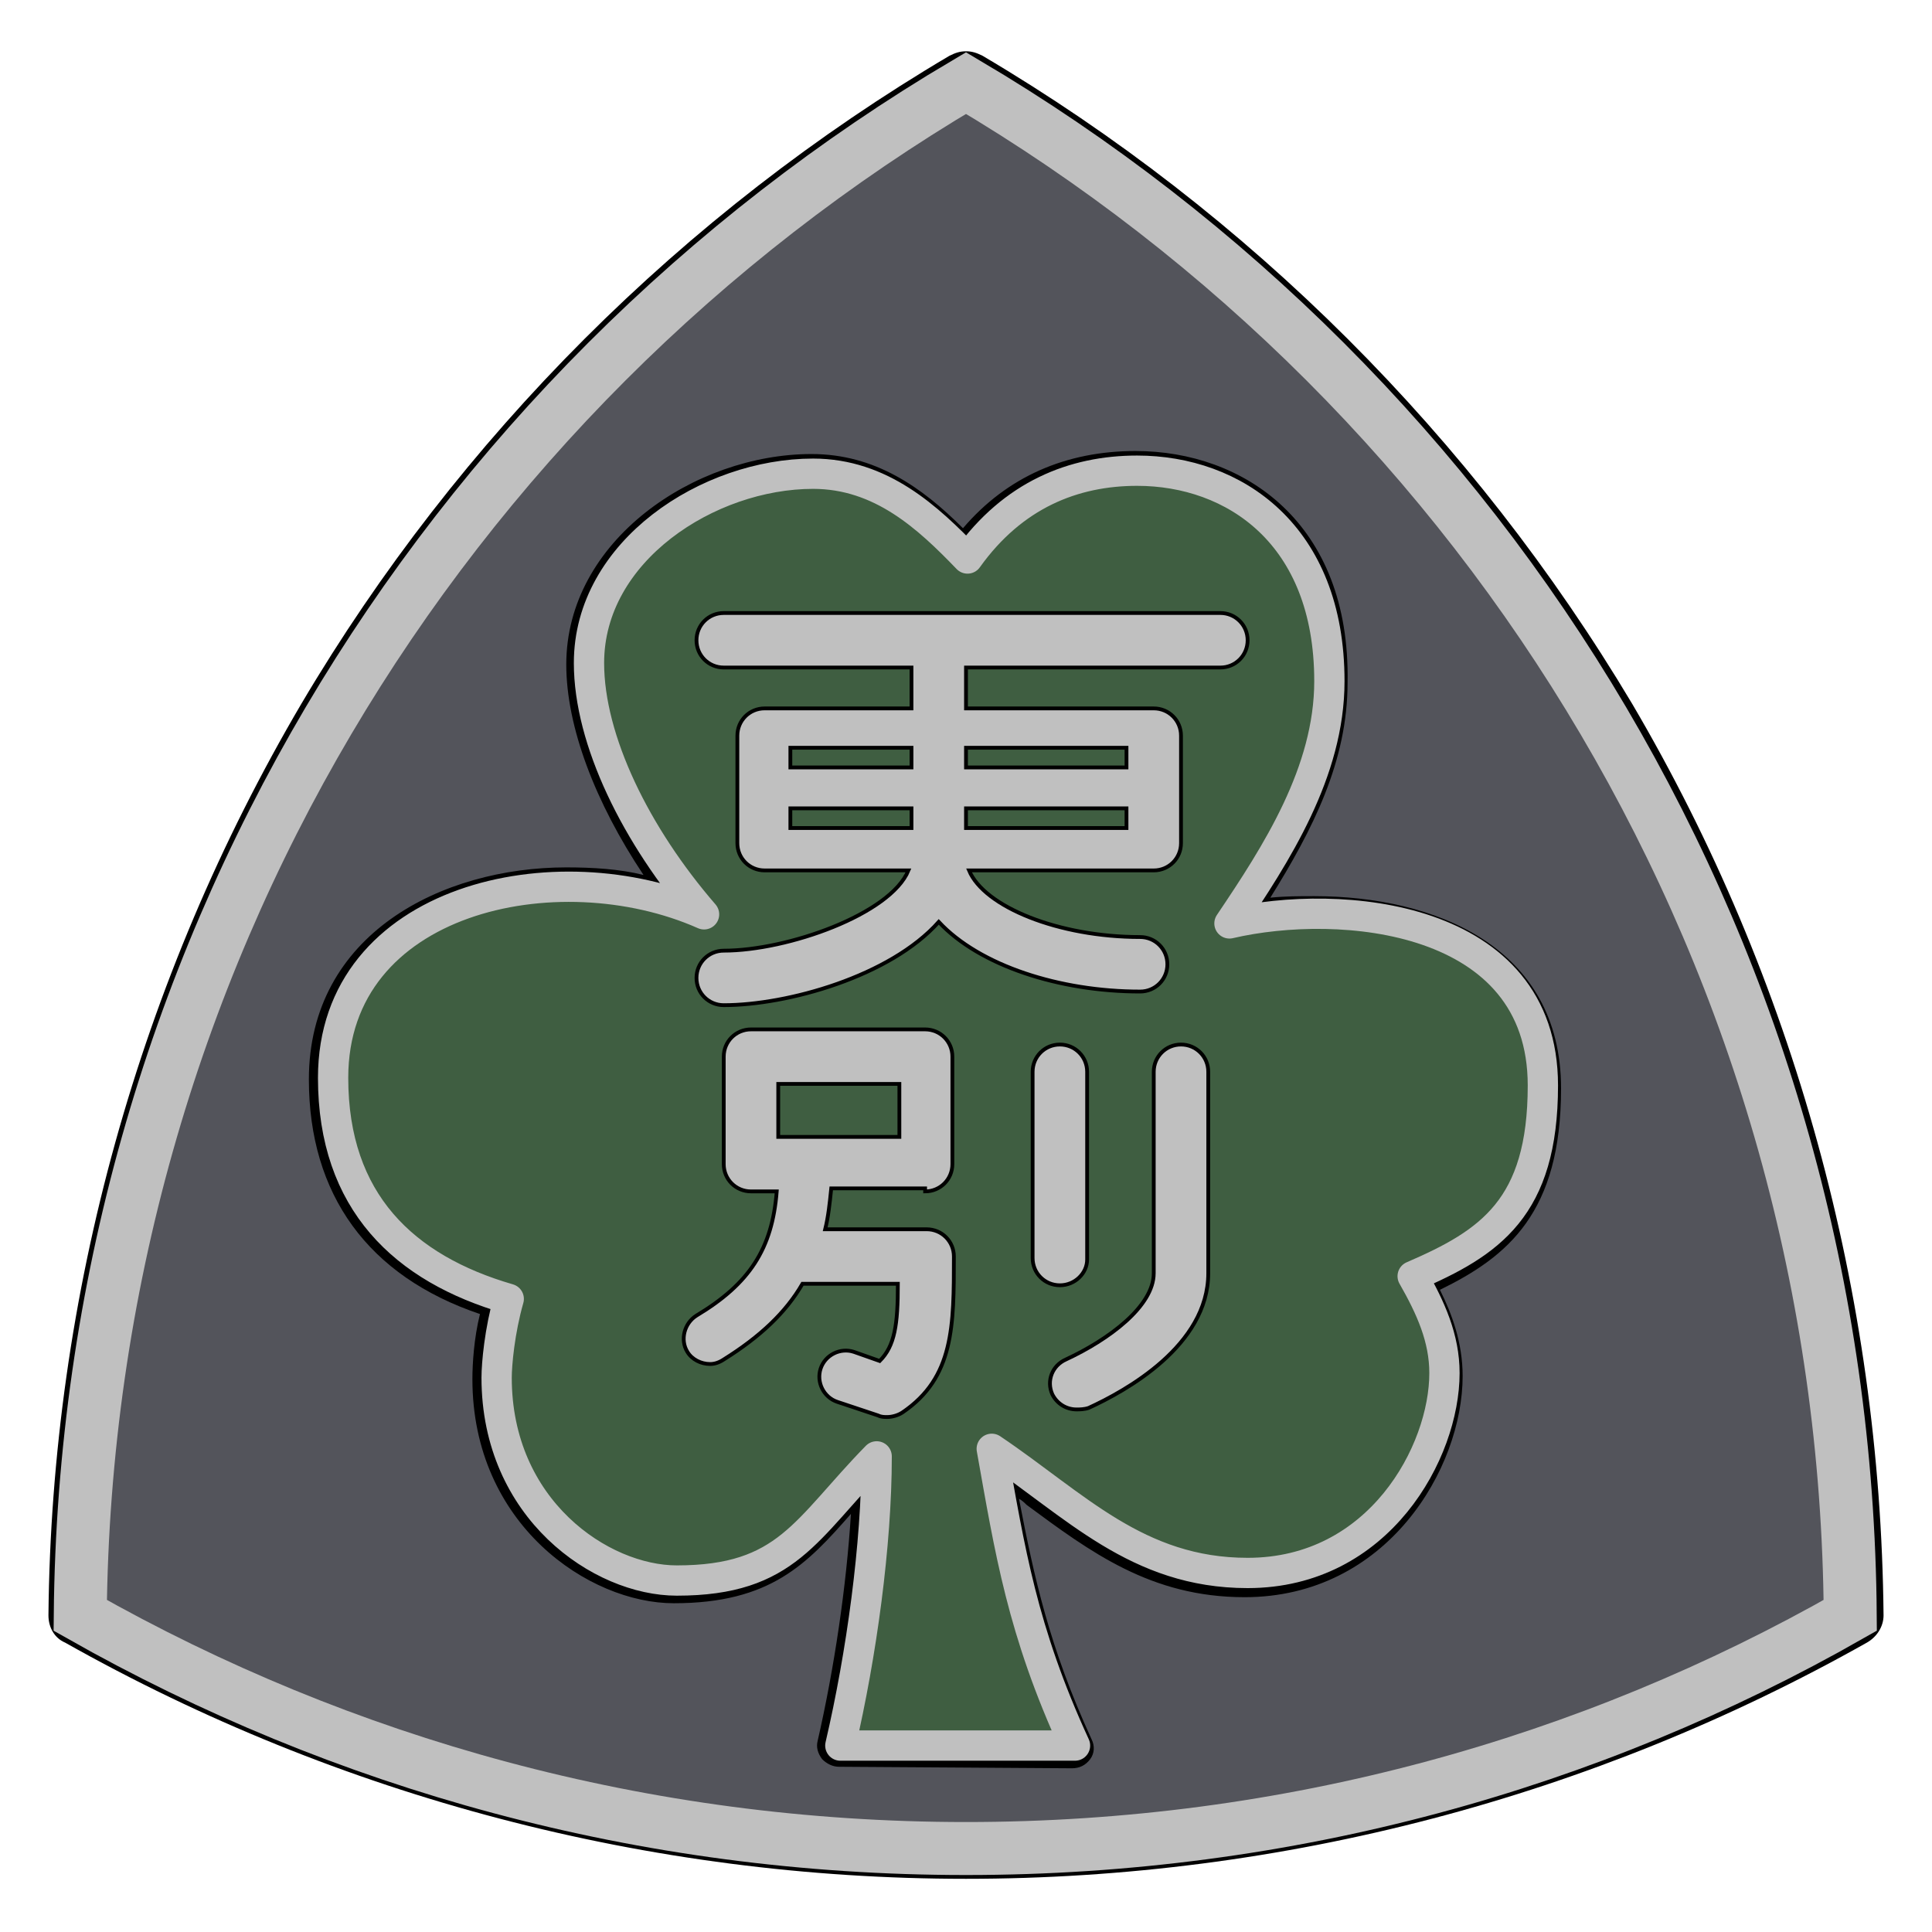 <svg xmlns="http://www.w3.org/2000/svg" version="1.1" id="Layer_1" x="0" y="0" viewBox="0 0 127.6 127.6" xml:space="preserve"><style>.st4{fill:silver;stroke:#000;stroke-width:.25}</style><path d="M63.8 116.1c-20.7 0-41.1-5.4-59-15.5-.3-.2-.5-.5-.5-.9C4.5 78.6 10.2 58 20.8 40c10.3-17.5 25-32.2 42.5-42.5.2-.1.3-.1.5-.1s.4 0 .5.1c17.5 10.3 32.2 25 42.5 42.5 10.6 18 16.3 38.6 16.5 59.6 0 .4-.2.7-.5.9-17.9 10.2-38.3 15.6-59 15.6z" fill="#53545b" transform="translate(0 7.087)"/><path d="M63.8-1.6c34.7 20.5 58.1 58.1 58.4 101.3C105 109.4 85.1 115 63.8 115c-21.3 0-41.2-5.6-58.5-15.4.4-43.1 23.8-80.7 58.5-101.2m0-2.1c-.4 0-.7.1-1.1.3C45.1 7 30.3 21.8 19.9 39.4 9.2 57.6 3.4 78.4 3.2 99.6c0 .8.4 1.5 1.1 1.8C22.4 111.6 42.9 117 63.8 117s41.4-5.4 59.5-15.6c.7-.4 1.1-1.1 1.1-1.8-.2-21.2-5.9-42-16.6-60.2C97.3 21.8 82.5 7 64.9-3.4c-.4-.2-.7-.3-1.1-.3z" transform="translate(0 7.087)"/><path d="M63.8 5.487c-34.7 20.5-58.1 58.1-58.5 101.2 17.3 9.8 37.2 15.4 58.5 15.4s41.2-5.6 58.4-15.4c-.3-43.1-23.7-80.7-58.4-101.2z" fill="none" stroke="silver" stroke-width="3.5"/><path d="M55.4 108.9c-.2 0-.4-.1-.5-.3-.1-.2-.2-.4-.1-.6 1.3-5.5 2.2-11.9 2.3-17.1-.4.4-.8.9-1.2 1.3-3 3.4-5.1 5.8-11.3 5.8C39.3 98 32 93.1 32 83.9c0-.3 0-2.4.7-4.8-7.6-2.4-11.5-7.4-11.5-15.1 0-9.2 8.2-13.3 16.3-13.3 2.3 0 4.6.3 6.8 1-3.9-5.1-6.1-10.6-6.1-15 0-7.8 8.2-13.2 15.5-13.2 4.5 0 7.6 2.6 10.1 5.2 2.8-3.6 6.6-5.4 11.3-5.4 6.7 0 13.4 4.5 13.4 14.6 0 5.4-2.7 10.2-5.8 15 1.4-.2 2.8-.3 4.3-.3 3.7 0 15.6.9 15.6 12 0 8.2-3.7 10.9-8.3 13 .9 1.7 1.8 3.8 1.8 6.1 0 5.8-4.8 13.9-13.7 13.9-6 0-9.9-2.9-14-5.9-.6-.5-1.3-1-2-1.4 1.1 6 2 10.9 5.1 17.8.1.2.1.5-.1.7-.1.2-.4.3-.6.3.1-.1-15.4-.2-15.4-.2z" fill="#3f5e41" transform="translate(0 7.087)"/><path d="M75 24.1c6.4 0 12.7 4.2 12.7 13.9 0 6-3.5 11.4-6.6 16 1.7-.4 3.7-.6 5.8-.6 7 0 14.9 2.6 14.9 11.3 0 8.1-3.5 10.4-8.6 12.6 1.2 2.1 2.1 4.1 2.1 6.4 0 5.2-4.3 13.2-13 13.2-7.3 0-11.4-4.5-16.9-8.2 1.2 6.7 2 12 5.5 19.6l-15.4-.1c1.4-6 2.4-13.3 2.4-19.1-4.7 4.8-5.9 8.2-13.2 8.2-5 0-11.9-4.7-11.9-13.4 0-.9.2-3.1.8-5.2-6.9-2-11.6-6.4-11.6-14.6 0-8.6 7.7-12.6 15.6-12.6 3.1 0 6.2.6 9 1.8-4.5-5.2-7.6-11.5-7.6-16.6 0-7.4 7.9-12.5 14.8-12.5 4.5 0 7.6 2.9 10.2 5.6 2.8-4.2 6.8-5.7 11-5.7m0-1.4c-4.6 0-8.5 1.7-11.4 5.1-2.7-2.7-5.8-4.9-10-4.9-7.7 0-16.2 5.7-16.2 13.9 0 4.1 1.9 9.1 5.1 13.9-1.6-.4-3.4-.5-5.1-.5-8.2 0-17 4.4-17 14 0 7.6 3.9 13 11.3 15.5-.4 1.6-.5 3.3-.5 4.3 0 9.6 7.7 14.8 13.3 14.8 6.4 0 8.8-2.6 11.7-5.9-.3 4.8-1.1 10.2-2.2 15-.1.4 0 .8.3 1.2.3.3.7.5 1.1.5l15.4.1c.5 0 .9-.2 1.2-.6.3-.4.3-.9.1-1.3-2.8-6.1-3.8-10.7-4.8-15.9.2.1.4.3.5.4 4.2 3.1 8.2 6.1 14.4 6.1 9.4 0 14.4-8.5 14.4-14.6 0-2.2-.7-4.1-1.5-5.7 4.5-2.2 8-5.1 8-13.3 0-9.4-8.4-12.7-16.3-12.7-1 0-1.9 0-2.9.1 2.8-4.5 5.1-9 5.1-14.2.2-10.6-6.9-15.3-14-15.3z" transform="translate(0 7.087)"/><path d="M55.5 115.287c1.4-6 2.4-13.3 2.4-19.1-4.7 4.8-5.9 8.2-13.2 8.2-5 0-11.9-4.7-11.9-13.4 0-.9.2-3.1.8-5.2-6.9-2-11.6-6.4-11.6-14.6 0-11.9 14.8-15.1 24.5-10.8-4.5-5.2-7.6-11.5-7.6-16.6 0-7.4 7.9-12.5 14.8-12.5 4.5 0 7.6 2.9 10.2 5.6 3-4.2 7-5.8 11.2-5.8 6.4 0 12.7 4.2 12.7 13.9 0 6-3.5 11.4-6.6 16 7.3-1.7 20.7-.6 20.7 10.7 0 8.1-3.5 10.4-8.6 12.6 1.2 2.1 2.1 4.1 2.1 6.4 0 5.2-4.3 13.2-13 13.2-7.3 0-11.4-4.5-16.9-8.2 1.2 6.7 2 12 5.5 19.6H55.5z" fill="none" stroke="silver" stroke-width="2" stroke-linejoin="round" stroke-miterlimit="10"/><path class="st4" d="M61.1 71.6c1 0 1.8-.8 1.8-1.8v-7.1c0-1-.8-1.8-1.8-1.8H49.6c-1 0-1.8.8-1.8 1.8v7.1c0 1 .8 1.8 1.8 1.8h1.7c-.3 3.8-1.8 6.1-5.3 8.2-.8.5-1.1 1.6-.6 2.4.3.5.9.8 1.5.8.3 0 .6-.1.9-.3 2.4-1.5 4.1-3.1 5.2-5h6.3c0 2.7-.2 4.1-1.2 5.1l-1.7-.6c-.9-.3-1.9.2-2.2 1.1-.3.9.2 1.9 1.1 2.2l2.7.9c.2.1.4.1.6.1.3 0 .7-.1 1-.3C63 83.9 63 80.5 63 75.9c0-1-.8-1.8-1.8-1.8h-6.7c.2-.8.3-1.7.4-2.7h6.2zm-9.7-7.1h8V68h-8v-3.5zM70 77.8c-1 0-1.8-.8-1.8-1.8V63.7c0-1 .8-1.8 1.8-1.8s1.8.8 1.8 1.8v12.4c0 .9-.8 1.7-1.8 1.7z" transform="translate(0 7.087)"/><path class="st4" d="M71.1 86c-.7 0-1.3-.4-1.6-1-.4-.9 0-1.9.9-2.3 2.8-1.3 5.8-3.5 5.8-5.7V63.7c0-1 .8-1.8 1.8-1.8s1.8.8 1.8 1.8V77c0 4.8-5.5 7.8-7.9 8.9-.3.1-.6.1-.8.1zM80.6 33.4H47.8c-1 0-1.8.8-1.8 1.8s.8 1.8 1.8 1.8h12.4v2.7h-9.7c-1 0-1.8.8-1.8 1.8v7.1c0 1 .8 1.8 1.8 1.8H60c-1.2 2.9-8 5.3-12.2 5.3-1 0-1.8.8-1.8 1.8s.8 1.8 1.8 1.8c4.2 0 11-1.9 14.2-5.5 2.7 2.9 8 4.6 13.3 4.6 1 0 1.8-.8 1.8-1.8s-.8-1.8-1.8-1.8c-5.4 0-10.3-2-11.3-4.4h12.2c1 0 1.8-.8 1.8-1.8v-7.1c0-1-.8-1.8-1.8-1.8H63.8V37h16.8c1 0 1.8-.8 1.8-1.8s-.8-1.8-1.8-1.8zM60.2 47.6h-8v-1.3h8v1.3zm0-4h-8v-1.3h8v1.3zm3.6 4v-1.3h10.6v1.3H63.8zm10.6-5.3v1.3H63.8v-1.3h10.6z" transform="translate(0 7.087)"/></svg>